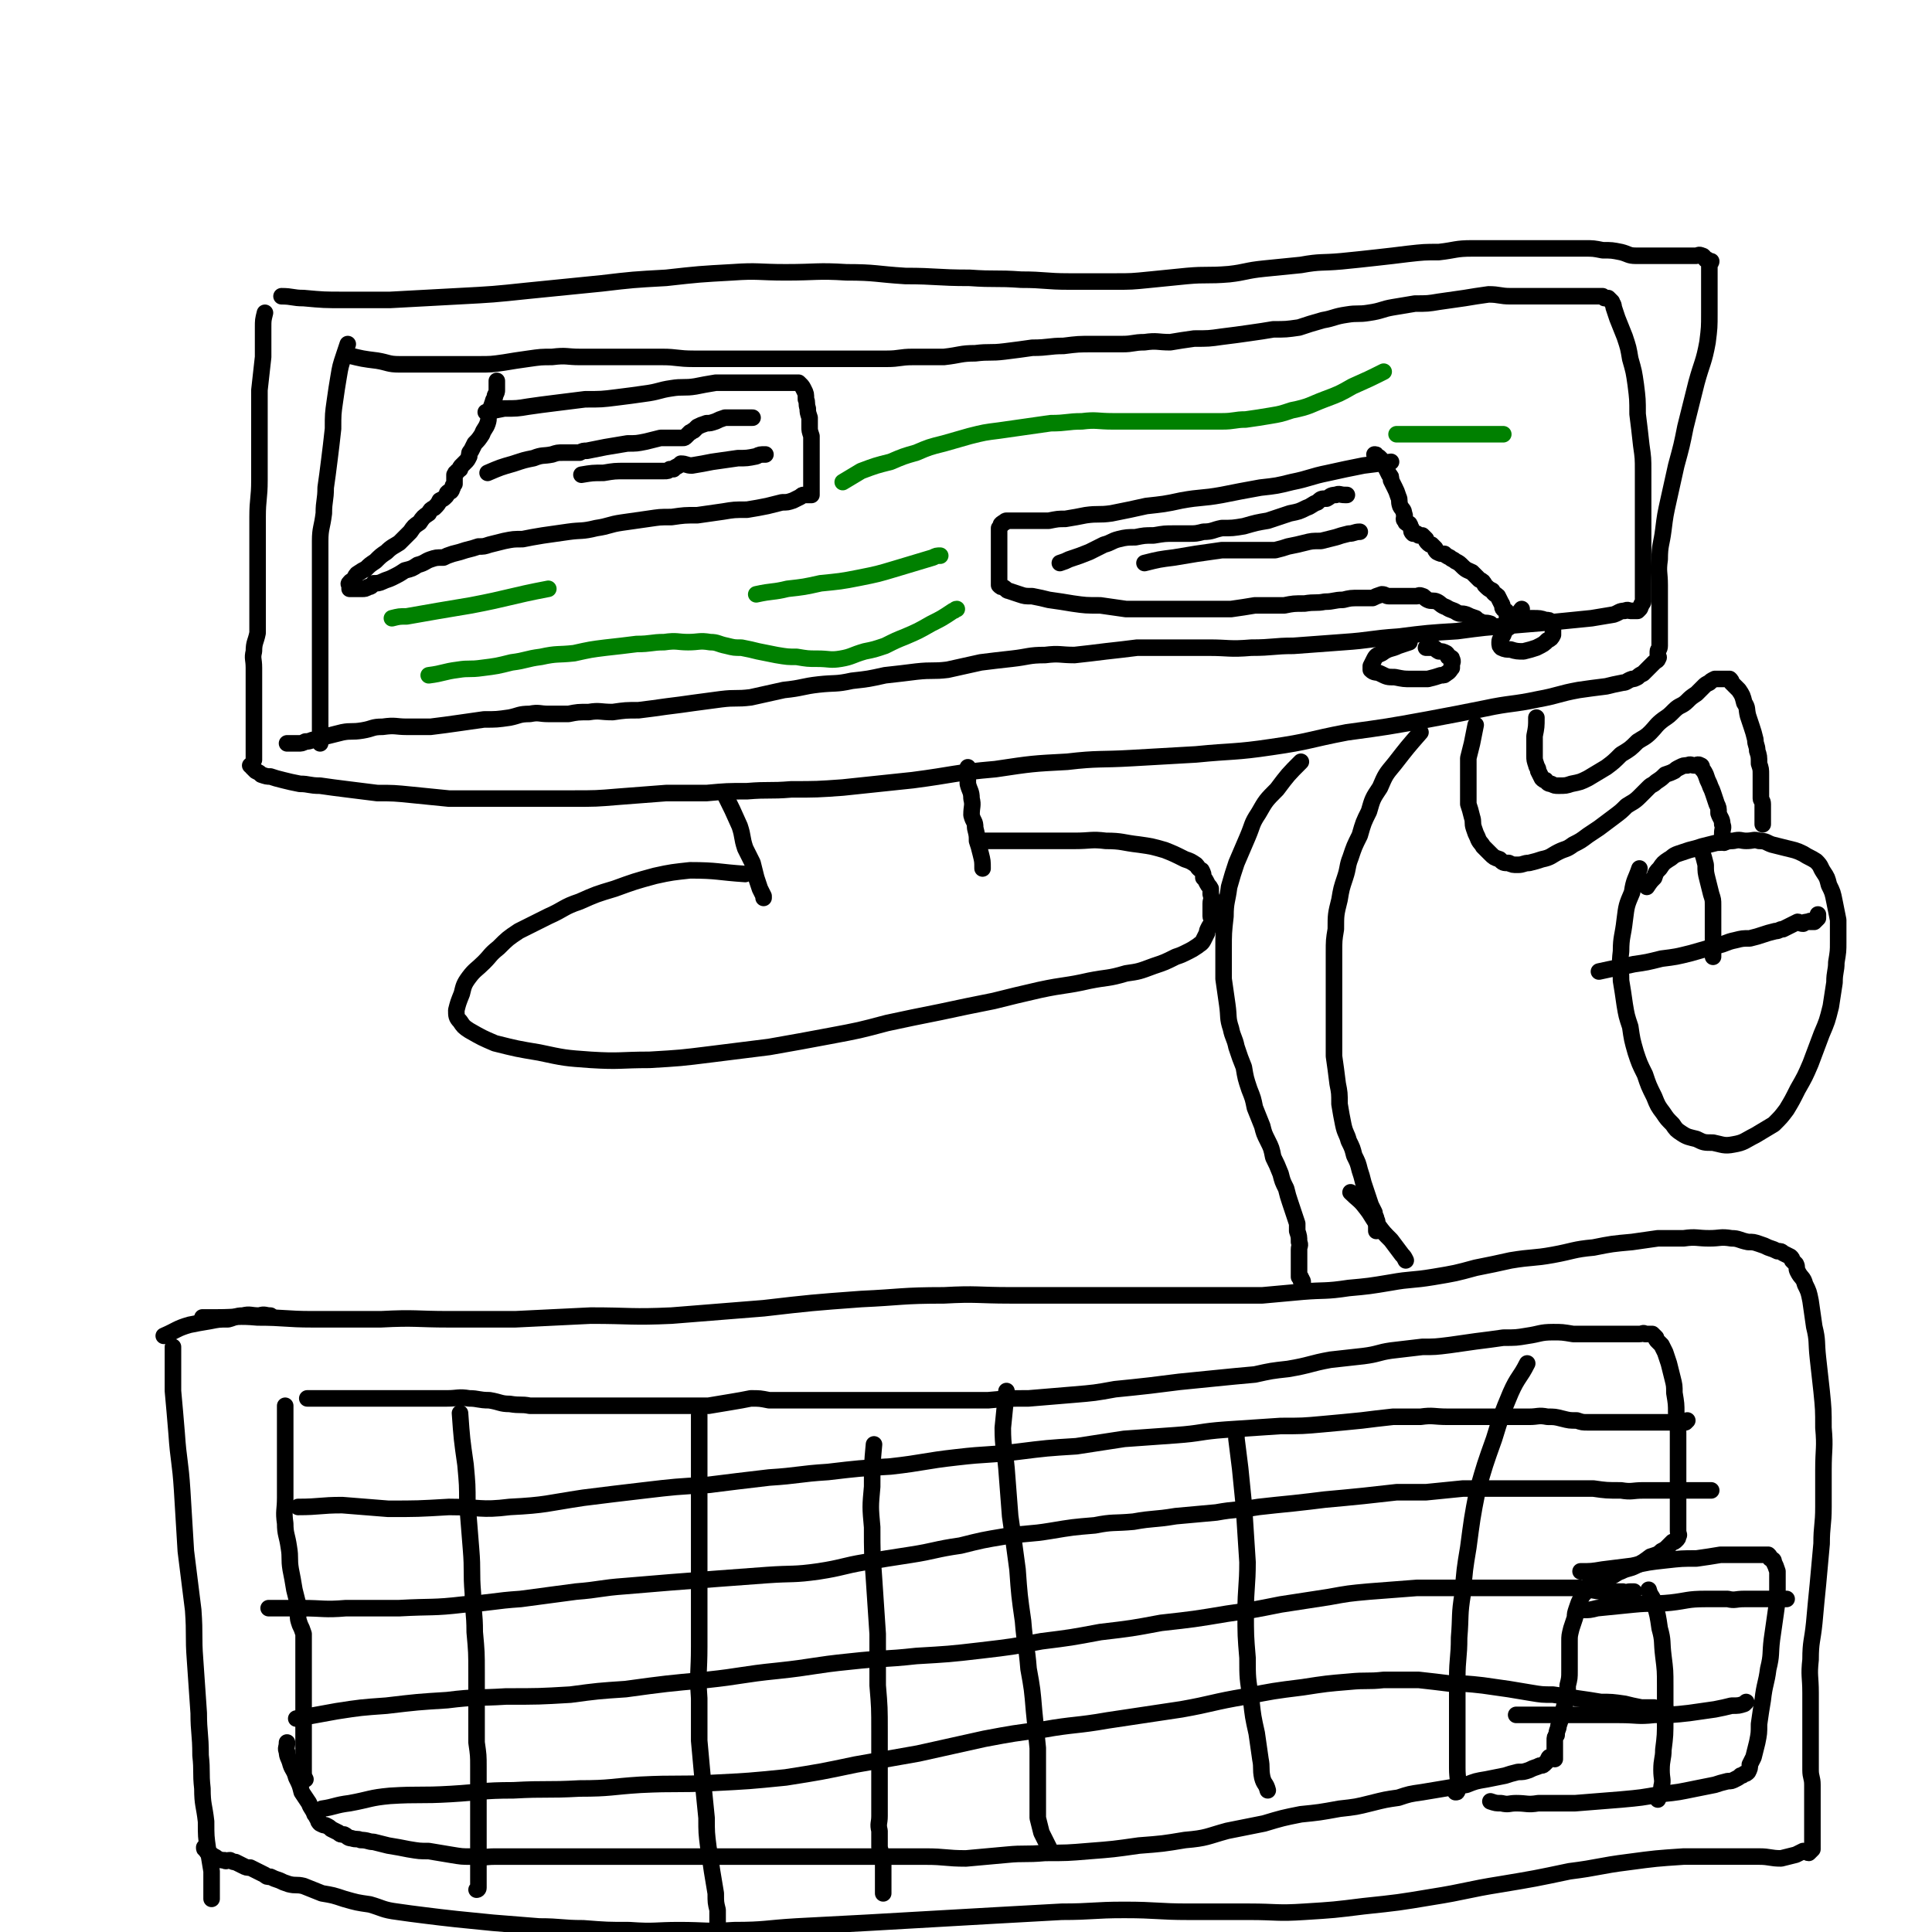 <svg viewBox='0 0 1050 1050' version='1.1' xmlns='http://www.w3.org/2000/svg' xmlns:xlink='http://www.w3.org/1999/xlink'><g fill='none' stroke='#000000' stroke-width='9' stroke-linecap='round' stroke-linejoin='round'><path d='M144,170c0,0 0,0 0,0 -1,4 -1,4 -1,8 0,8 0,8 0,16 -1,9 -1,9 -2,18 0,12 0,12 0,25 0,12 0,12 0,24 0,10 -1,10 -1,20 0,9 0,9 0,19 0,9 0,9 0,17 0,8 0,8 0,15 0,6 0,6 0,12 -1,5 -2,5 -2,10 -1,4 0,4 0,9 0,5 0,5 0,10 0,5 0,5 0,9 0,5 0,5 0,9 0,4 0,4 0,8 0,3 0,3 0,6 0,2 0,2 0,4 0,1 0,1 0,2 0,1 0,1 0,2 0,0 0,0 0,0 '/><path d='M153,161c0,0 0,0 0,0 6,0 6,1 12,1 11,1 11,1 22,1 13,0 13,0 25,0 18,-1 18,-1 37,-2 19,-1 19,-1 38,-3 20,-2 20,-2 40,-4 17,-2 17,-2 35,-3 18,-2 18,-2 36,-3 14,-1 14,0 29,0 17,0 17,-1 33,0 16,0 16,1 32,2 17,0 17,1 35,1 14,1 14,0 28,1 13,0 13,1 26,1 13,0 13,0 25,0 9,0 9,0 19,-1 10,-1 10,-1 20,-2 11,-1 11,0 23,-1 9,-1 9,-2 19,-3 10,-1 10,-1 20,-2 11,-2 11,-1 22,-2 10,-1 10,-1 19,-2 9,-1 9,-1 17,-2 9,-1 9,-1 17,-1 9,-1 9,-2 18,-2 8,0 8,0 16,0 6,0 6,0 12,0 6,0 6,0 11,0 6,0 6,0 12,0 5,0 5,0 10,0 5,0 5,0 10,1 5,0 5,0 10,1 4,1 4,2 8,2 3,0 3,0 7,0 4,0 4,0 7,0 3,0 3,0 6,0 1,0 1,0 3,0 1,0 1,0 3,0 2,0 2,0 3,0 2,0 2,0 4,0 1,0 1,-1 3,0 1,0 1,1 2,2 1,0 1,0 2,1 0,0 1,0 1,0 0,1 -1,1 -1,2 0,1 0,2 0,3 0,2 0,2 0,5 0,3 0,3 0,7 0,5 0,5 0,11 0,8 0,8 -1,16 -2,11 -3,11 -6,22 -3,12 -3,12 -6,24 -2,10 -2,10 -5,21 -2,9 -2,9 -4,18 -2,9 -2,9 -3,17 -1,8 -2,8 -2,16 -1,7 0,7 0,14 0,5 0,5 0,10 0,5 0,5 0,9 0,3 0,3 0,5 0,3 0,3 0,5 0,2 0,2 0,4 0,2 -1,2 -1,3 0,1 0,1 0,2 0,1 1,1 0,2 0,1 -1,1 -2,2 0,0 0,0 -1,1 -1,1 -1,1 -2,2 -1,1 -1,1 -2,2 0,0 0,0 -1,1 -2,1 -2,1 -3,2 -2,1 -2,1 -3,1 -3,1 -3,2 -5,2 -5,1 -5,1 -9,2 -8,1 -8,1 -15,2 -11,2 -11,3 -22,5 -14,3 -15,2 -29,5 -15,3 -15,3 -31,6 -22,4 -22,4 -44,7 -21,4 -20,5 -41,8 -20,3 -21,2 -41,4 -18,1 -18,1 -35,2 -17,1 -18,0 -35,2 -19,1 -19,1 -39,4 -23,2 -22,3 -45,6 -19,2 -19,2 -38,4 -14,1 -14,1 -28,1 -12,1 -12,0 -24,1 -11,0 -11,0 -22,1 -11,0 -11,0 -22,0 -13,1 -13,1 -26,2 -12,1 -12,1 -25,1 -12,0 -12,0 -24,0 -12,0 -12,0 -24,0 -10,0 -10,0 -19,0 -10,-1 -10,-1 -20,-2 -10,-1 -10,-1 -19,-1 -8,-1 -8,-1 -16,-2 -8,-1 -8,-1 -15,-2 -6,0 -6,-1 -11,-1 -5,-1 -5,-1 -9,-2 -4,-1 -4,-1 -7,-2 -2,0 -2,0 -5,-1 -1,-1 -1,-1 -3,-2 -1,-1 -1,-1 -2,-2 0,-1 0,-1 -1,-1 '/><path d='M189,187c0,0 0,0 0,0 -1,3 -1,3 -2,6 -2,6 -2,6 -3,12 -1,6 -1,6 -2,13 -1,7 -1,7 -1,15 -1,9 -1,9 -2,17 -1,8 -1,8 -2,15 0,7 -1,7 -1,14 -1,8 -2,8 -2,15 0,7 0,7 0,13 0,7 0,7 0,14 0,6 0,6 0,13 0,6 0,6 0,12 0,6 0,6 0,12 0,6 0,6 0,13 0,6 0,6 0,12 0,4 0,4 0,8 0,3 0,3 0,5 0,2 0,2 0,4 0,1 0,1 0,2 0,1 0,1 0,1 0,1 0,1 0,1 '/><path d='M189,193c0,0 0,0 0,0 8,2 8,2 16,3 6,1 6,2 12,2 6,0 6,0 12,0 7,0 7,0 15,0 8,0 8,0 16,0 7,0 7,0 14,-1 6,-1 6,-1 13,-2 7,-1 7,-1 13,-1 8,-1 8,0 15,0 8,0 8,0 15,0 8,0 8,0 16,0 7,0 7,0 14,0 8,0 8,1 17,1 8,0 8,0 16,0 8,0 8,0 15,0 7,0 7,0 14,0 7,0 7,0 13,0 8,0 8,0 15,0 9,0 9,0 17,0 7,0 7,0 15,0 7,0 7,-1 14,-1 9,0 9,0 17,0 9,-1 9,-2 17,-2 8,-1 8,0 16,-1 8,-1 8,-1 15,-2 9,0 9,-1 17,-1 8,-1 8,-1 16,-1 8,0 8,0 16,0 6,0 6,-1 12,-1 7,-1 7,0 14,0 6,-1 6,-1 13,-2 8,0 8,0 15,-1 8,-1 8,-1 15,-2 7,-1 7,-1 13,-2 7,0 7,0 14,-1 6,-2 6,-2 13,-4 6,-1 6,-2 13,-3 6,-1 6,0 12,-1 7,-1 7,-2 13,-3 6,-1 6,-1 12,-2 7,0 7,0 13,-1 7,-1 7,-1 14,-2 6,-1 6,-1 13,-2 6,0 6,1 12,1 5,0 5,0 10,0 5,0 5,0 10,0 4,0 4,0 8,0 4,0 4,0 8,0 2,0 2,0 5,0 2,0 2,0 4,0 2,0 2,0 3,0 1,0 1,0 2,0 0,0 0,0 1,1 1,0 1,0 2,0 1,1 1,1 2,2 0,1 1,1 1,3 1,3 1,3 2,6 2,5 2,5 4,10 2,6 2,6 3,12 2,7 2,7 3,14 1,8 1,8 1,16 1,8 1,8 2,17 1,7 1,7 1,14 0,7 0,7 0,14 0,6 0,6 0,13 0,5 0,5 0,11 0,5 0,5 0,10 0,4 0,4 0,7 0,3 0,3 0,6 0,3 0,3 0,6 0,1 0,1 0,2 0,1 0,1 0,2 0,1 -1,1 -1,2 -1,1 0,1 -1,2 0,0 0,0 -1,1 -1,0 -1,0 -2,0 -1,0 -1,0 -2,0 -1,0 -1,-1 -3,0 -3,0 -3,1 -6,2 -6,1 -6,1 -12,2 -10,1 -10,1 -20,2 -12,1 -12,1 -24,2 -14,1 -14,1 -29,3 -16,1 -16,1 -32,3 -15,1 -15,2 -30,3 -13,1 -13,1 -27,2 -11,0 -11,1 -23,1 -12,1 -12,0 -23,0 -10,0 -10,0 -20,0 -9,0 -9,0 -19,0 -8,1 -8,1 -17,2 -8,1 -8,1 -17,2 -8,0 -8,-1 -16,0 -9,0 -9,1 -18,2 -9,1 -9,1 -17,2 -9,2 -9,2 -18,4 -8,1 -8,0 -17,1 -8,1 -8,1 -17,2 -9,2 -9,2 -18,3 -9,2 -9,1 -18,2 -9,1 -9,2 -19,3 -9,2 -9,2 -18,4 -8,1 -8,0 -16,1 -8,1 -7,1 -15,2 -7,1 -7,1 -15,2 -7,1 -7,1 -15,2 -7,0 -7,0 -14,1 -7,0 -7,-1 -13,0 -6,0 -6,0 -11,1 -6,0 -6,0 -11,0 -5,0 -5,-1 -10,0 -6,0 -6,1 -11,2 -7,1 -7,1 -14,1 -7,1 -7,1 -14,2 -7,1 -7,1 -15,2 -6,0 -6,0 -13,0 -6,0 -6,-1 -13,0 -6,0 -5,1 -11,2 -6,1 -6,0 -11,1 -4,1 -4,1 -8,2 -4,1 -4,1 -7,2 -2,0 -2,1 -5,1 -2,1 -2,1 -4,1 -1,0 -1,0 -3,0 -1,0 -1,0 -2,0 -1,0 -1,0 -1,0 '/><path d='M756,251c0,0 0,0 0,0 -7,1 -7,1 -15,2 -10,2 -10,2 -19,4 -10,2 -10,3 -20,5 -8,2 -8,2 -17,3 -11,2 -11,2 -21,4 -11,2 -11,1 -22,3 -9,2 -10,2 -19,3 -9,2 -9,2 -19,4 -7,1 -7,0 -14,1 -5,1 -5,1 -11,2 -4,0 -4,0 -9,1 -3,0 -3,0 -7,0 -2,0 -2,0 -5,0 -2,0 -2,0 -3,0 -2,0 -2,0 -3,0 0,0 0,0 -1,0 -1,0 -1,0 -2,0 -1,0 -1,0 -2,0 0,0 -1,0 -1,1 -1,0 -1,0 -2,1 0,1 0,1 -1,2 0,1 0,1 0,2 0,2 0,2 0,4 0,2 0,2 0,4 0,2 0,2 0,5 0,2 0,2 0,5 0,1 0,1 0,3 0,1 0,1 0,3 0,2 0,2 0,3 0,1 0,1 0,2 1,1 1,1 2,1 2,1 2,2 3,2 3,1 3,1 6,2 3,1 3,1 7,1 5,1 5,1 9,2 7,1 7,1 13,2 7,1 7,1 15,1 7,1 7,1 14,2 7,0 7,0 14,0 7,0 7,0 14,0 7,0 7,0 14,0 8,0 8,0 15,0 7,-1 7,-1 13,-2 8,0 8,0 16,0 5,-1 5,-1 11,-1 6,-1 6,0 11,-1 5,0 5,-1 10,-1 4,-1 4,-1 9,-1 3,0 3,0 7,0 2,-1 2,-1 5,-2 2,0 2,1 4,1 2,0 2,0 3,0 1,0 1,0 3,0 0,0 0,0 1,0 1,0 1,0 2,0 1,0 1,0 2,0 0,0 0,0 1,0 0,0 0,0 1,0 1,0 1,0 2,0 1,0 1,-1 3,0 1,0 1,1 3,2 2,1 3,0 5,1 2,1 2,2 5,3 3,2 3,1 6,3 2,1 2,0 5,1 2,1 2,1 5,2 1,1 1,1 3,2 2,1 2,0 5,1 1,1 1,1 3,2 1,0 1,0 2,0 1,0 1,0 2,0 1,0 1,0 1,0 1,0 1,0 2,0 0,0 -1,-1 -1,-1 0,-1 0,-1 0,-2 0,-1 0,-1 0,-2 0,-1 0,-1 0,-2 0,0 1,-1 0,-1 0,-1 -1,-1 -2,-2 -1,-1 0,-2 -1,-3 -1,-2 -1,-2 -2,-4 -1,-1 -2,-1 -3,-3 -2,-1 -2,-1 -4,-3 -1,-2 -1,-2 -3,-3 -2,-2 -2,-2 -4,-4 -2,-1 -3,-1 -5,-3 -2,-2 -2,-2 -4,-3 -1,-1 -2,-1 -3,-2 -2,-1 -2,-1 -3,-2 -2,0 -2,0 -4,-1 -1,-1 -1,-1 -1,-2 -1,-1 -1,-1 -2,-2 -1,0 -1,0 -2,-1 -1,-1 -1,-1 -1,-2 -1,-1 -1,-1 -2,-2 -1,0 -1,0 -2,0 -1,-1 -1,-1 -1,-1 -1,0 -1,0 -2,0 -1,-1 -1,-1 -1,-3 -1,-1 0,-1 -1,-2 0,-1 -1,0 -2,-1 0,-1 -1,-1 -1,-2 0,-1 1,-1 0,-3 0,-2 -1,-2 -2,-4 -1,-3 0,-3 -1,-5 -1,-3 -1,-3 -2,-5 -1,-2 -1,-2 -2,-4 0,-2 0,-2 -1,-3 -1,-2 -1,-2 -2,-4 -1,-1 -1,-2 -2,-3 0,-1 0,-1 -1,-2 -1,-1 -1,-1 -2,-1 0,-1 0,-1 -1,-1 '/><path d='M264,224c0,0 0,0 0,0 5,-1 5,-1 10,-2 7,0 7,0 13,-1 7,-1 7,-1 15,-2 8,-1 8,-1 16,-2 9,0 9,0 17,-1 8,-1 8,-1 15,-2 8,-1 8,-2 15,-3 6,-1 7,0 13,-1 5,-1 5,-1 11,-2 4,0 4,0 8,0 4,0 4,0 8,0 3,0 3,0 6,0 2,0 2,0 5,0 2,0 2,0 5,0 2,0 2,0 4,0 2,0 2,0 3,0 1,0 1,0 2,0 0,0 0,0 1,0 1,0 1,0 2,0 0,0 1,0 1,0 0,0 0,0 1,1 1,1 1,1 2,3 1,2 1,2 1,5 1,2 0,2 1,5 0,2 0,2 1,5 0,2 0,2 0,5 0,2 0,2 1,5 0,2 0,2 0,5 0,2 0,2 0,5 0,2 0,2 0,4 0,2 0,2 0,4 0,1 0,1 0,3 0,2 0,2 0,3 0,1 0,1 0,3 0,0 0,0 0,1 0,1 0,1 0,2 0,1 0,1 0,2 0,0 0,0 0,0 -1,0 -1,0 -2,0 -1,0 -1,0 -2,0 -1,0 -1,0 -2,1 -2,1 -2,1 -4,2 -3,1 -3,1 -6,1 -4,1 -4,1 -8,2 -5,1 -5,1 -11,2 -7,0 -7,0 -13,1 -7,1 -7,1 -14,2 -7,0 -7,0 -14,1 -7,0 -6,0 -13,1 -7,1 -7,1 -14,2 -7,1 -7,2 -14,3 -8,2 -8,1 -15,2 -7,1 -7,1 -14,2 -6,1 -6,1 -11,2 -5,0 -5,0 -10,1 -4,1 -4,1 -8,2 -3,1 -3,1 -6,1 -3,1 -3,1 -7,2 -3,1 -3,1 -7,2 -3,1 -3,1 -5,2 -4,0 -4,0 -7,1 -3,1 -3,2 -7,3 -3,2 -3,2 -7,3 -3,2 -3,2 -7,4 -2,1 -3,1 -5,2 -2,1 -3,1 -5,1 -1,1 -1,2 -3,2 -1,1 -2,1 -3,1 -1,0 -1,0 -2,0 -1,0 -1,0 -2,0 0,0 0,0 -1,0 -1,0 -1,0 -2,0 0,-1 0,-1 0,-2 0,0 -1,-1 0,-1 0,-1 1,-1 2,-2 1,-1 1,-2 2,-3 3,-2 3,-2 5,-3 2,-2 2,-2 5,-4 3,-3 3,-3 6,-5 3,-3 4,-3 7,-5 3,-3 3,-3 6,-6 2,-3 2,-3 5,-5 2,-3 2,-3 5,-5 1,-2 1,-2 3,-3 2,-2 2,-2 3,-4 2,-1 2,-1 3,-2 1,-1 1,-1 1,-2 1,-1 1,-1 2,-1 1,-1 0,-1 1,-2 0,-1 0,-1 1,-2 0,-1 0,-1 0,-2 0,0 0,0 0,-1 0,-1 0,-1 0,-2 1,-1 0,-1 1,-1 0,-1 1,-1 2,-2 0,-1 0,-1 1,-2 1,-1 1,-1 2,-2 1,-1 1,-1 2,-3 0,-2 0,-2 1,-3 1,-2 1,-2 2,-4 2,-2 2,-2 4,-5 1,-3 2,-3 3,-6 1,-3 0,-3 1,-7 1,-2 1,-2 2,-5 0,-1 1,-1 1,-3 1,-2 1,-2 1,-3 0,-2 0,-2 0,-3 0,-1 0,-1 0,-2 0,0 0,0 0,0 '/><path d='M265,257c0,0 0,0 0,0 7,-3 7,-3 14,-5 6,-2 6,-2 11,-3 5,-2 5,-1 10,-2 3,-1 3,-1 6,-1 3,0 3,0 5,0 1,0 1,0 2,0 1,0 1,0 2,0 2,-1 2,-1 4,-1 5,-1 5,-1 10,-2 6,-1 6,-1 12,-2 5,0 5,0 10,-1 4,-1 4,-1 8,-2 4,0 4,0 7,0 3,0 3,0 5,0 1,0 1,0 2,-1 1,-1 1,-1 2,-2 1,0 1,-1 2,-1 1,-1 1,-1 2,-2 2,-1 2,-1 5,-2 2,0 2,0 5,-1 2,-1 2,-1 5,-2 2,0 2,0 5,0 2,0 2,0 5,0 2,0 2,0 4,0 0,0 0,0 1,0 '/><path d='M316,258c0,0 0,0 0,0 6,-1 6,-1 12,-1 6,-1 6,-1 12,-1 5,0 5,0 10,0 4,0 4,0 7,0 2,0 2,0 4,0 2,0 2,0 3,-1 1,0 1,0 2,0 1,-1 1,-1 1,-1 2,-1 2,-1 3,-2 3,0 3,1 6,1 6,-1 6,-1 11,-2 7,-1 7,-1 14,-2 5,0 5,0 10,-1 2,-1 2,-1 5,-1 '/><path d='M576,306c0,0 0,0 0,0 3,-1 3,-1 5,-2 6,-2 6,-2 11,-4 4,-2 4,-2 8,-4 4,-1 4,-2 8,-3 4,-1 5,-1 9,-1 5,-1 5,-1 10,-1 6,-1 6,-1 11,-1 4,0 4,0 8,0 4,0 4,0 8,-1 5,0 5,-1 10,-2 6,0 6,0 12,-1 7,-2 7,-2 13,-3 6,-2 6,-2 12,-4 5,-1 5,-1 9,-3 3,-1 3,-2 6,-3 2,-2 2,-2 5,-2 2,-1 2,-2 5,-2 2,-1 2,0 5,0 1,0 1,0 1,0 '/><path d='M622,306c0,0 0,0 0,0 8,-2 8,-2 16,-3 6,-1 6,-1 12,-2 7,-1 7,-1 14,-2 5,0 5,0 10,0 3,0 3,0 7,0 3,0 3,0 7,0 2,0 2,0 5,0 4,-1 4,-1 7,-2 5,-1 5,-1 9,-2 4,-1 4,-1 9,-1 4,-1 4,-1 8,-2 3,-1 3,-1 7,-2 3,0 3,-1 6,-1 '/><path d='M394,432c0,0 0,0 0,0 4,8 4,8 8,17 2,6 1,6 3,12 2,4 2,4 4,8 1,4 1,4 2,8 1,3 1,3 2,6 1,2 1,2 2,4 0,1 0,1 0,1 '/><path d='M526,417c0,0 0,0 0,0 0,4 0,4 0,9 1,4 2,4 2,8 1,4 0,4 0,9 1,4 2,3 2,7 1,4 1,4 1,7 1,3 1,3 2,7 1,4 1,4 1,8 0,0 0,0 0,0 '/><path d='M405,475c0,0 0,0 0,0 -15,-1 -15,-2 -30,-2 -9,1 -10,1 -19,3 -11,3 -11,3 -22,7 -10,3 -10,3 -19,7 -9,3 -8,4 -17,8 -8,4 -8,4 -16,8 -6,4 -6,4 -11,9 -5,4 -4,4 -8,8 -4,4 -5,4 -8,8 -3,4 -3,5 -4,9 -2,5 -2,5 -3,9 0,3 0,4 2,6 2,3 2,3 5,5 7,4 7,4 14,7 12,3 12,3 24,5 14,3 14,3 28,4 16,1 16,0 32,0 17,-1 17,-1 33,-3 16,-2 16,-2 32,-4 17,-3 17,-3 33,-6 16,-3 16,-3 31,-7 14,-3 14,-3 29,-6 14,-3 14,-3 29,-6 12,-3 12,-3 25,-6 14,-3 14,-2 27,-5 10,-2 10,-1 20,-4 7,-1 7,-1 15,-4 6,-2 6,-2 12,-5 3,-1 3,-1 7,-3 2,-1 2,-1 5,-3 1,-1 2,-1 3,-3 1,-2 1,-2 2,-4 0,-1 0,-1 1,-3 1,-2 2,-2 2,-3 0,-2 -1,-2 -1,-3 0,-2 0,-2 0,-4 0,-1 0,-1 0,-3 0,-2 1,-2 0,-5 0,-1 0,-1 0,-3 -1,-2 -1,-1 -2,-3 -1,-2 -1,-2 -2,-3 0,-2 0,-2 -1,-4 -2,-1 -2,-2 -3,-3 -3,-2 -3,-2 -6,-3 -6,-3 -6,-3 -11,-5 -7,-2 -7,-2 -14,-3 -9,-1 -9,-2 -18,-2 -8,-1 -8,0 -17,0 -9,0 -9,0 -17,0 -7,0 -7,0 -14,0 -5,0 -5,0 -9,0 -3,0 -3,0 -5,0 -2,0 -2,0 -4,0 -1,0 -1,0 -2,0 '/><path d='M766,349c0,0 0,0 0,0 -3,1 -3,1 -6,2 -4,2 -5,1 -9,4 -2,1 -3,1 -4,3 -1,2 -1,2 -2,4 0,1 0,1 0,2 2,2 3,1 5,2 4,2 4,2 8,2 5,1 5,1 9,1 5,0 5,0 9,0 4,-1 4,-1 7,-2 2,0 2,0 3,-1 2,-1 2,-2 3,-3 0,-1 0,-1 0,-2 0,-1 1,-1 0,-3 0,-1 -1,0 -2,-1 0,-1 0,-1 -1,-2 -2,-1 -2,-1 -4,-1 -2,-1 -2,-2 -3,-2 -2,0 -2,0 -3,0 0,0 0,0 -1,0 '/><path d='M827,331c0,0 0,0 0,0 -3,4 -3,4 -7,8 -1,3 -2,3 -3,6 -1,2 -2,2 -2,4 0,2 0,2 1,3 2,1 3,1 5,1 3,1 4,1 7,1 4,-1 4,-1 7,-2 4,-2 4,-2 6,-4 2,-1 2,-1 3,-3 0,-1 0,-2 0,-3 0,-1 0,-1 0,-2 0,-1 0,-1 -1,-2 -1,-1 -1,-1 -3,-1 -3,-1 -3,-1 -7,-1 -4,0 -4,0 -8,1 '/><path d='M94,732c0,0 0,0 0,0 0,12 0,12 0,24 1,11 1,11 2,23 1,15 2,15 3,31 1,16 1,17 2,33 2,16 2,16 4,32 1,14 0,14 1,27 1,15 1,15 2,29 0,11 1,11 1,23 1,9 0,9 1,18 0,9 1,9 2,18 0,8 0,8 1,15 1,6 1,6 2,12 0,4 0,4 0,8 0,3 0,3 0,5 0,1 0,1 0,2 '/><path d='M110,716c0,0 0,0 0,0 4,0 4,0 8,0 11,0 11,-1 22,0 15,0 15,1 30,1 18,0 18,0 37,0 19,-1 19,0 37,0 18,0 18,0 36,0 21,-1 21,-1 41,-2 22,0 22,1 44,0 25,-2 25,-2 50,-4 26,-3 26,-3 53,-5 22,-1 22,-2 45,-2 18,-1 18,0 36,0 17,0 17,0 33,0 15,0 15,0 30,0 13,0 13,0 27,0 13,0 13,0 26,0 10,0 10,0 21,0 11,-1 11,-1 22,-2 12,-1 12,0 25,-2 11,-1 11,-1 23,-3 11,-2 11,-1 23,-3 12,-2 12,-2 23,-5 10,-2 10,-2 19,-4 12,-2 12,-1 23,-3 11,-2 11,-3 22,-4 10,-2 10,-2 21,-3 7,-1 7,-1 14,-2 7,0 7,0 14,0 7,-1 7,0 14,0 6,0 6,-1 12,0 4,0 4,1 9,2 3,0 3,0 6,1 3,1 3,1 5,2 3,1 3,1 5,2 2,0 2,0 3,1 2,1 2,1 4,2 1,1 1,1 1,2 1,1 1,1 2,2 1,2 0,2 1,4 2,4 3,3 4,7 2,4 2,4 3,9 1,7 1,7 2,14 2,8 1,8 2,17 1,9 1,9 2,18 1,10 1,10 1,20 1,11 0,11 0,23 0,10 0,10 0,20 0,10 -1,10 -1,20 -1,11 -1,11 -2,22 -1,10 -1,10 -2,21 -1,10 -2,10 -2,20 -1,9 0,9 0,18 0,9 0,9 0,17 0,8 0,8 0,15 0,5 0,5 0,10 0,4 1,4 1,8 0,2 0,2 0,5 0,2 0,2 0,4 0,2 0,2 0,4 0,1 0,1 0,3 0,1 0,1 0,3 0,2 0,2 0,4 0,1 0,1 0,2 0,0 0,0 0,1 0,1 0,1 0,2 0,1 0,1 0,3 0,1 0,1 0,2 0,1 0,1 0,2 -1,1 -1,1 -2,2 -1,0 -1,-1 -3,-1 -2,1 -2,1 -4,2 -4,1 -4,1 -8,2 -6,0 -6,-1 -12,-1 -8,0 -8,0 -17,0 -12,0 -12,0 -24,0 -15,1 -15,1 -30,3 -16,2 -16,3 -32,5 -19,4 -19,4 -37,7 -19,3 -19,4 -38,7 -18,3 -18,3 -37,5 -16,2 -16,2 -32,3 -15,1 -15,0 -30,0 -16,0 -16,0 -33,0 -17,0 -17,-1 -35,-1 -17,0 -17,1 -34,1 -18,1 -18,1 -36,2 -17,1 -17,1 -35,2 -17,1 -17,1 -35,2 -19,1 -19,1 -38,2 -17,1 -17,2 -34,2 -15,1 -15,0 -30,0 -13,0 -13,1 -27,0 -12,0 -12,0 -25,-1 -12,0 -12,-1 -24,-1 -12,-1 -12,-1 -25,-2 -10,-1 -10,-1 -20,-2 -9,-1 -9,-1 -17,-2 -8,-1 -8,-1 -15,-2 -8,-1 -8,-2 -15,-4 -7,-1 -7,-1 -14,-3 -6,-2 -6,-2 -12,-3 -5,-2 -5,-2 -10,-4 -4,-1 -4,0 -8,-1 -3,-1 -3,-1 -5,-2 -3,-1 -3,-1 -5,-2 -2,0 -2,0 -3,-1 -2,-1 -2,-1 -4,-2 -2,-1 -2,-1 -4,-2 -2,0 -2,0 -4,-1 -2,-1 -2,-1 -4,-2 -1,0 -1,0 -3,-1 -2,0 -2,1 -3,0 -2,0 -2,0 -4,-1 -1,-1 -2,-1 -3,-2 -1,0 -1,0 -2,-1 -1,-1 -1,-1 -1,-2 -1,0 -1,0 -1,-1 '/><path d='M89,726c0,0 0,0 0,0 7,-3 7,-4 14,-6 5,-1 5,-1 11,-2 5,-1 5,-1 10,-1 4,-1 4,-2 8,-2 4,-1 4,0 9,0 3,-1 3,0 6,0 0,0 0,0 0,0 '/><path d='M155,764c0,0 0,0 0,0 0,3 0,3 0,7 0,7 0,7 0,13 0,8 0,8 0,15 0,8 0,8 0,15 0,7 -1,7 0,14 0,6 1,6 2,13 1,6 0,6 1,12 1,5 1,5 2,11 1,4 1,4 2,8 0,3 -1,3 0,6 0,2 0,2 1,5 1,2 1,2 2,5 0,1 0,2 0,3 0,2 0,2 0,4 0,0 0,0 0,1 0,1 0,1 0,2 0,1 0,1 0,2 0,0 0,0 0,1 0,1 0,1 0,2 0,0 0,0 0,1 0,0 0,0 0,1 0,1 0,1 0,2 0,0 0,0 0,1 0,1 0,1 0,2 0,1 0,1 0,2 0,3 0,3 0,5 0,2 0,2 0,5 0,1 0,1 0,3 0,2 0,2 0,4 0,2 0,2 0,3 0,2 0,2 0,4 0,1 0,1 0,2 0,2 0,2 0,3 0,2 0,2 0,4 0,1 0,1 0,3 0,1 0,1 0,3 0,3 0,3 0,5 0,3 0,3 0,6 0,3 0,3 1,5 '/><path d='M167,760c0,0 0,0 0,0 3,0 3,0 7,0 5,0 5,0 11,0 6,0 6,0 12,0 6,0 6,0 12,0 5,0 5,0 10,0 6,0 6,0 12,0 6,0 6,0 12,0 6,0 6,-1 12,0 5,0 5,1 11,1 6,1 6,2 11,2 6,1 6,0 11,1 7,0 7,0 13,0 8,0 8,0 15,0 8,0 8,0 16,0 7,0 7,0 14,0 6,0 6,0 13,0 6,0 6,0 12,0 7,0 7,0 14,0 6,-1 6,-1 12,-2 6,-1 6,-1 11,-2 5,0 5,0 10,1 5,0 5,0 10,0 7,0 7,0 13,0 7,0 7,0 13,0 7,0 7,0 14,0 6,0 6,0 13,0 8,0 8,0 16,0 10,0 10,0 19,0 11,0 11,0 21,0 11,-1 11,-1 22,-1 12,-1 12,-1 24,-2 12,-1 12,-1 23,-3 10,-1 10,-1 19,-2 8,-1 8,-1 16,-2 10,-1 10,-1 20,-2 10,-1 10,-1 21,-2 9,-2 9,-2 18,-3 12,-2 12,-3 23,-5 9,-1 9,-1 18,-2 8,-1 8,-2 15,-3 8,-1 9,-1 17,-2 7,0 7,0 15,-1 7,-1 7,-1 14,-2 8,-1 8,-1 15,-2 7,0 7,0 13,-1 7,-1 7,-2 14,-2 5,0 5,0 11,1 5,0 5,0 10,0 4,0 4,0 8,0 4,0 4,0 7,0 3,0 3,0 6,0 3,0 3,0 5,0 2,0 2,-1 3,0 2,0 2,0 4,0 1,1 1,1 2,2 0,1 0,1 1,2 1,1 1,1 2,2 1,2 1,2 2,4 1,3 1,3 2,6 1,4 1,4 2,8 1,4 1,4 1,8 1,6 1,6 1,11 1,6 1,6 1,11 0,5 0,5 0,10 0,5 0,5 0,10 0,5 0,5 0,9 0,4 0,4 0,8 0,3 0,3 0,5 0,3 0,3 0,5 0,1 0,1 0,3 0,2 0,2 0,3 0,2 1,2 0,3 0,1 0,1 -1,2 -1,1 -1,1 -2,1 -1,1 -1,1 -2,2 -2,2 -2,2 -4,3 -2,2 -3,2 -6,3 -4,3 -4,3 -8,5 -4,2 -4,1 -8,3 -3,1 -3,2 -6,3 -3,1 -3,1 -5,2 -2,1 -2,1 -3,2 -2,0 -2,0 -4,1 -1,2 -1,2 -2,4 -1,1 -1,1 -2,3 -1,2 -1,2 -2,5 -1,3 -1,3 -1,5 -1,3 -1,3 -2,6 -1,4 -1,4 -1,7 0,4 0,4 0,8 0,4 0,4 0,8 0,4 0,4 -1,8 0,4 0,4 -1,8 -1,4 -1,4 -2,8 -1,3 -1,3 -2,6 0,2 -1,2 -1,5 -1,1 -1,1 -1,3 0,1 0,1 0,3 0,1 0,1 0,2 0,1 0,1 0,2 0,0 0,0 0,1 0,1 0,1 0,1 0,0 0,1 0,1 0,0 0,-1 -1,-1 -1,0 -1,0 -2,0 -1,1 0,1 -1,2 -1,1 -1,1 -2,2 -1,1 -2,0 -3,1 -3,1 -3,1 -5,2 -3,1 -3,1 -6,1 -4,1 -4,1 -7,2 -5,1 -5,1 -10,2 -6,1 -6,1 -11,3 -6,1 -6,1 -12,2 -6,1 -6,1 -12,2 -7,1 -7,1 -13,3 -7,1 -7,1 -15,3 -8,2 -8,2 -17,3 -11,2 -11,2 -21,3 -10,2 -10,2 -20,5 -10,2 -10,2 -20,4 -11,3 -11,4 -23,5 -12,2 -12,2 -25,3 -14,2 -14,2 -27,3 -12,1 -12,1 -24,1 -11,1 -11,0 -21,1 -11,1 -11,1 -22,2 -11,0 -11,-1 -22,-1 -9,0 -9,0 -19,0 -10,0 -10,0 -20,0 -10,0 -10,0 -19,0 -8,0 -8,0 -16,0 -8,0 -8,0 -15,0 -7,0 -7,0 -15,0 -7,0 -7,0 -15,0 -7,0 -7,0 -15,0 -8,0 -8,0 -15,0 -7,0 -7,0 -14,0 -7,0 -7,0 -14,0 -7,0 -7,0 -15,0 -8,0 -8,0 -16,0 -7,0 -7,0 -14,0 -6,0 -6,0 -12,0 -6,0 -6,1 -13,0 -5,0 -5,0 -11,-1 -6,-1 -6,-1 -12,-2 -5,0 -5,0 -11,-1 -5,-1 -5,-1 -11,-2 -4,-1 -4,-1 -8,-2 -3,0 -3,-1 -7,-1 -2,-1 -2,0 -5,-1 -2,0 -2,-1 -4,-2 -2,0 -2,0 -3,-1 -2,-1 -2,-1 -4,-2 -1,-1 -1,-1 -3,-2 -1,0 -1,0 -3,-1 -1,-1 -1,-1 -1,-2 -1,-1 -1,-2 -2,-3 -1,-3 -2,-3 -3,-6 -2,-3 -2,-3 -4,-6 -1,-4 -1,-4 -3,-8 -1,-4 -2,-4 -3,-7 -1,-4 -2,-4 -2,-7 -1,-2 0,-2 0,-5 '/><path d='M162,819c0,0 0,0 0,0 12,0 12,-1 24,-1 12,1 12,1 25,2 16,0 16,0 33,-1 17,0 17,2 33,0 20,-1 20,-2 40,-5 16,-2 16,-2 33,-4 17,-2 17,-2 35,-3 16,-2 16,-2 33,-4 16,-1 16,-2 32,-3 17,-2 17,-2 34,-3 18,-2 18,-3 36,-5 17,-2 17,-1 33,-3 16,-2 16,-2 32,-3 13,-2 13,-2 26,-4 14,-1 14,-1 28,-2 14,-1 13,-2 27,-3 15,-1 15,-1 30,-2 12,0 12,0 23,-1 11,-1 11,-1 21,-2 8,-1 8,-1 17,-2 7,0 7,0 15,0 7,-1 7,0 15,0 6,0 6,0 13,0 5,0 5,0 11,0 6,0 6,0 11,0 5,0 5,0 9,0 5,0 5,-1 10,0 4,0 4,0 8,1 4,1 4,1 8,1 3,1 3,1 6,1 3,0 3,0 5,0 2,0 2,0 3,0 1,0 1,0 3,0 1,0 1,0 1,0 1,0 1,0 2,0 1,0 1,0 2,0 1,0 1,0 1,0 2,0 2,0 4,0 3,0 3,0 6,0 3,0 3,0 6,0 4,0 4,0 8,0 2,0 2,0 5,0 2,0 2,0 4,0 1,0 1,0 3,0 1,-1 1,-1 1,-1 0,0 0,0 0,0 '/><path d='M146,874c0,0 0,0 0,0 9,0 9,0 18,0 12,0 12,1 24,0 14,0 14,0 29,0 18,-1 18,0 35,-2 16,-1 16,-2 31,-3 15,-2 15,-2 30,-4 13,-1 13,-2 27,-3 12,-1 12,-1 24,-2 13,-1 13,-1 26,-2 13,-1 13,-1 27,-2 14,-1 14,0 28,-2 13,-2 13,-3 25,-5 12,-2 12,-2 25,-4 13,-2 13,-3 27,-5 12,-3 12,-3 24,-5 13,-2 13,-1 25,-3 12,-2 12,-2 24,-3 10,-2 10,-1 21,-2 11,-2 11,-1 23,-3 11,-1 11,-1 22,-2 11,-2 11,-1 23,-3 9,-1 9,-1 19,-2 9,-1 9,-1 17,-2 11,-1 11,-1 21,-2 9,-1 9,-1 18,-2 8,0 8,0 16,0 10,-1 10,-1 20,-2 10,0 10,0 19,0 8,0 8,0 16,0 9,0 9,0 17,0 9,0 9,0 19,0 7,1 7,1 15,1 6,1 6,0 12,0 3,0 3,0 7,0 4,0 4,0 7,0 3,0 3,0 6,0 3,0 3,0 6,0 2,0 2,0 5,0 3,0 3,0 6,0 '/><path d='M161,934c0,0 0,0 0,0 11,-2 11,-2 22,-4 13,-2 13,-2 27,-3 17,-2 17,-2 33,-3 16,-2 16,-1 32,-2 18,0 18,0 35,-1 15,-2 15,-2 30,-3 22,-3 22,-3 44,-5 19,-2 19,-3 39,-5 19,-2 19,-3 39,-5 18,-2 18,-1 36,-3 17,-1 18,-1 35,-3 17,-2 17,-2 33,-5 16,-2 16,-2 32,-5 17,-2 17,-2 33,-5 18,-2 18,-2 36,-5 14,-2 14,-2 29,-5 13,-2 13,-2 26,-4 11,-2 11,-2 22,-3 13,-1 13,-1 26,-2 10,0 10,0 21,0 11,0 11,0 21,0 9,0 9,0 18,0 8,0 8,0 16,0 7,0 7,0 13,0 5,1 5,1 11,2 3,0 3,0 7,0 3,0 3,0 5,0 2,1 2,0 4,0 1,0 1,0 2,0 '/><path d='M175,983c0,0 0,0 0,0 7,-1 7,-2 15,-3 11,-2 11,-3 22,-4 16,-1 16,0 33,-1 17,-1 17,-2 34,-2 18,-1 18,0 36,-1 17,0 17,-1 33,-2 20,-1 20,0 39,-1 20,-1 20,-1 40,-3 19,-3 19,-3 38,-7 17,-3 17,-3 34,-6 18,-4 18,-4 36,-8 16,-3 16,-3 32,-5 17,-3 18,-2 35,-5 20,-3 20,-3 40,-6 17,-3 17,-4 35,-7 15,-3 15,-3 31,-5 13,-2 13,-2 25,-3 10,-1 10,0 19,-1 10,0 10,0 19,0 9,1 9,1 17,2 9,0 9,0 18,1 7,1 7,1 14,2 6,1 6,1 12,2 6,1 6,1 12,1 7,1 7,1 13,2 7,1 7,1 13,2 6,0 6,0 13,1 4,1 4,1 9,2 4,0 4,0 7,0 3,1 3,0 6,0 0,0 0,0 0,0 '/><path d='M250,768c0,0 0,0 0,0 1,14 1,14 3,28 1,11 1,11 1,21 1,13 1,13 2,25 1,12 0,12 1,24 0,10 1,10 1,21 1,11 1,11 1,22 0,11 0,11 0,21 0,8 0,8 0,17 1,7 1,7 1,13 0,7 0,7 0,14 0,6 0,6 0,13 0,6 0,6 0,12 0,5 0,5 0,11 0,4 0,4 0,7 0,3 0,3 0,6 0,2 0,2 0,3 0,1 -1,1 -1,1 '/><path d='M380,769c0,0 0,0 0,0 0,10 0,10 0,21 0,10 0,10 0,20 0,14 0,14 0,28 0,14 0,14 0,29 0,14 0,14 0,28 0,14 -1,14 0,28 0,11 0,11 0,23 1,11 1,11 2,22 1,10 1,10 2,20 0,8 0,8 1,16 1,6 1,6 2,13 1,6 1,6 2,12 0,5 0,5 1,9 0,4 0,4 0,8 0,2 0,2 0,3 0,1 0,1 0,2 0,0 0,0 0,0 '/><path d='M547,756c0,0 0,0 0,0 -1,10 -1,10 -2,20 0,11 1,11 2,22 1,13 1,13 2,26 2,14 2,14 4,29 1,14 1,14 3,28 1,13 2,13 3,26 2,11 2,11 3,23 1,10 1,10 2,20 0,8 0,8 0,16 0,6 0,6 0,13 0,4 0,4 0,9 1,4 1,4 2,8 1,2 1,2 2,4 1,2 1,2 2,4 0,0 0,0 0,0 '/><path d='M671,777c0,0 0,0 0,0 1,2 1,2 1,5 1,8 1,8 2,16 1,10 1,10 2,20 1,16 1,16 2,31 0,13 -1,14 -1,27 0,13 0,13 1,25 0,11 0,11 2,23 1,9 1,9 3,18 1,7 1,7 2,14 1,5 0,5 1,10 1,4 2,3 3,7 0,0 0,0 0,0 '/><path d='M830,741c0,0 0,0 0,0 -4,8 -5,7 -9,16 -5,12 -5,12 -9,25 -5,14 -5,14 -9,28 -3,15 -3,16 -5,31 -2,12 -2,12 -3,25 -2,12 -1,12 -2,24 0,11 -1,11 -1,22 0,10 0,10 0,21 0,7 0,7 0,15 0,6 0,6 0,13 0,6 1,6 0,12 0,1 0,1 -1,1 '/><path d='M475,785c0,0 0,0 0,0 -1,11 -1,11 -1,23 -1,11 -1,11 0,22 0,14 0,14 1,28 1,15 1,15 2,30 0,14 0,14 0,28 1,12 1,12 1,25 0,10 0,10 0,19 0,8 0,8 0,16 0,5 0,5 0,11 0,4 -1,4 0,8 0,5 0,5 0,9 1,4 1,4 2,8 0,2 0,2 0,5 0,2 0,2 0,3 0,2 0,2 0,3 0,1 0,1 0,2 0,0 0,0 0,1 0,1 0,1 0,2 0,0 0,0 0,1 '/><path d='M859,854c0,0 0,0 0,0 6,0 6,0 12,-1 8,-1 8,-1 16,-2 9,-2 9,-2 18,-3 9,-1 9,-1 17,-1 7,-1 7,-1 13,-2 5,0 5,0 10,0 3,0 3,0 5,0 3,0 3,0 5,0 2,0 2,0 3,0 2,0 2,0 3,0 1,1 1,1 1,2 1,1 2,0 2,2 1,2 1,2 2,5 0,5 0,5 0,9 0,7 0,7 -1,14 -1,7 -1,7 -2,14 -1,8 0,8 -2,16 -1,8 -2,8 -3,17 -1,6 -1,6 -2,13 0,5 0,5 -1,10 -1,4 -1,4 -2,8 -1,2 -1,2 -2,4 0,2 0,2 -1,4 -1,1 -1,1 -2,1 -1,1 -1,1 -2,1 -1,1 -1,1 -3,2 -2,1 -2,1 -4,1 -4,1 -4,1 -7,2 -5,1 -5,1 -10,2 -10,2 -9,2 -19,3 -11,2 -11,2 -22,3 -12,1 -12,1 -25,2 -10,0 -10,0 -20,0 -6,1 -6,0 -12,0 -4,0 -4,1 -8,0 -3,0 -3,0 -6,-1 0,0 0,0 0,0 '/><path d='M896,864c0,0 0,0 0,0 1,4 2,3 3,7 2,7 2,7 3,14 2,7 1,7 2,15 1,8 1,8 1,16 0,9 0,9 0,18 0,9 0,9 -1,17 0,5 -1,5 -1,11 0,5 1,5 0,9 0,4 -1,4 -2,7 0,0 0,0 0,0 '/><path d='M824,932c0,0 0,0 0,0 8,0 8,0 16,0 10,0 10,0 19,0 10,0 10,0 21,0 10,0 10,1 19,0 10,0 10,0 19,-1 7,-1 7,-1 14,-2 5,-1 5,-1 9,-2 4,0 4,0 7,-1 0,0 0,0 1,-1 '/><path d='M860,875c0,0 0,0 0,0 4,0 4,0 8,-1 10,-1 10,-1 20,-2 10,-1 10,0 20,-1 9,-1 9,-2 19,-2 6,0 6,0 12,0 4,1 4,0 9,0 3,0 3,0 6,0 3,0 3,0 5,0 3,0 3,0 5,0 2,0 2,0 4,0 1,0 1,0 3,0 0,0 0,0 0,0 '/><path d='M707,414c0,0 0,0 0,0 -7,7 -7,7 -13,15 -6,6 -6,6 -10,13 -4,6 -3,6 -6,13 -3,7 -3,7 -6,14 -2,6 -2,6 -4,13 -1,8 -2,8 -2,16 -1,9 -1,9 -1,18 0,8 0,8 0,16 1,7 1,7 2,14 1,7 0,7 2,13 1,5 2,5 3,10 2,6 2,6 4,11 1,6 1,6 3,12 2,5 2,5 3,10 2,5 2,5 4,10 1,4 1,4 3,8 2,4 2,4 3,9 2,4 2,4 4,9 1,4 1,4 3,8 1,4 1,4 2,7 1,3 1,3 2,6 1,3 1,3 2,6 0,2 0,2 0,4 1,3 1,3 1,6 1,2 0,2 0,4 0,2 0,2 0,3 0,2 0,2 0,3 0,1 0,1 0,2 0,1 0,1 0,1 0,1 0,1 0,2 0,1 0,1 0,2 0,0 0,0 0,1 0,0 0,0 0,1 1,0 1,0 1,1 1,0 0,1 0,1 1,0 1,0 1,1 '/><path d='M772,398c0,0 0,0 0,0 -7,8 -7,8 -14,17 -5,6 -5,6 -8,13 -4,6 -4,6 -6,13 -3,6 -3,6 -5,13 -3,6 -3,6 -5,12 -2,5 -1,5 -3,11 -2,6 -2,6 -3,12 -2,8 -2,8 -2,16 -1,6 -1,6 -1,13 0,7 0,7 0,14 0,7 0,7 0,13 0,7 0,7 0,14 0,7 0,7 0,15 1,7 1,7 2,15 1,5 1,5 1,11 1,6 1,6 2,11 1,5 2,5 3,9 2,4 2,4 3,8 2,4 2,4 3,8 1,3 1,3 2,7 1,3 1,3 2,6 1,3 1,3 2,6 1,2 1,2 2,4 0,2 1,2 1,4 1,1 0,1 0,1 0,1 0,1 0,2 0,1 0,1 0,2 0,0 0,0 0,1 '/><path d='M734,648c0,0 0,0 0,0 4,4 5,4 8,8 4,5 3,5 7,10 3,4 3,4 7,8 3,4 3,4 6,8 1,1 1,1 2,3 '/><path d='M891,472c0,0 0,0 0,0 -2,6 -3,6 -4,13 -3,7 -3,7 -4,15 -1,9 -2,9 -2,17 -1,8 0,8 0,16 1,6 1,6 2,13 1,6 1,6 3,12 1,7 1,7 3,14 2,6 2,6 5,12 2,6 2,6 5,12 2,5 2,5 5,9 2,3 2,3 5,6 2,3 2,3 5,5 3,2 4,2 8,3 4,2 4,2 9,2 5,1 6,2 11,1 6,-1 6,-2 12,-5 5,-3 5,-3 10,-6 4,-4 4,-4 7,-8 3,-5 3,-5 6,-11 4,-7 4,-7 7,-14 3,-8 3,-8 6,-16 3,-7 3,-7 5,-15 1,-6 1,-7 2,-13 0,-6 1,-6 1,-11 1,-6 1,-6 1,-11 0,-6 0,-6 0,-12 -1,-5 -1,-5 -2,-10 -1,-5 -1,-5 -3,-9 -1,-4 -1,-4 -3,-7 -2,-3 -1,-3 -4,-6 -3,-2 -4,-2 -7,-4 -4,-2 -5,-2 -9,-3 -4,-1 -4,-1 -8,-2 -3,-1 -3,-2 -7,-2 -3,-1 -3,0 -7,0 -3,0 -3,-1 -7,0 -4,0 -4,1 -9,1 -4,1 -4,1 -8,2 -3,1 -3,1 -7,2 -3,1 -3,1 -6,2 -3,1 -3,2 -5,3 -3,2 -3,2 -5,5 -2,2 -2,2 -3,5 -2,2 -2,2 -4,5 '/><path d='M869,528c0,0 0,0 0,0 9,-2 10,-2 19,-4 7,-1 7,-1 15,-3 8,-1 8,-1 16,-3 7,-2 7,-2 14,-4 5,-1 5,-2 10,-3 4,-1 4,-1 8,-1 4,-1 4,-1 7,-2 3,-1 3,-1 7,-2 2,0 2,-1 4,-1 2,-1 2,-1 4,-2 2,-1 2,-1 4,-2 1,0 1,1 3,1 1,-1 1,-1 3,-1 1,-1 1,0 1,0 1,0 1,0 2,0 1,-1 1,-1 2,-2 0,-1 0,-1 0,-2 0,0 0,0 0,0 '/><path d='M925,463c0,0 0,0 0,0 1,3 1,3 2,7 0,4 0,4 1,8 1,4 1,4 2,8 1,3 1,3 1,6 0,3 0,3 0,5 0,2 0,2 0,4 0,2 0,2 0,4 0,1 0,1 0,3 0,1 0,1 0,2 0,1 0,1 0,3 0,1 0,1 0,3 0,1 0,1 0,2 0,1 0,1 0,2 '/><path d='M802,394c0,0 0,0 0,0 -1,5 -1,5 -2,10 -1,4 -1,4 -2,8 0,4 0,4 0,8 0,5 0,5 0,9 0,4 0,4 0,8 1,3 1,3 2,7 1,3 0,3 1,6 1,3 1,3 2,5 1,3 2,3 3,5 2,2 2,2 4,4 2,2 2,2 5,3 2,2 2,2 5,2 2,1 2,1 5,1 3,0 3,-1 6,-1 4,-1 4,-1 7,-2 5,-1 5,-2 9,-4 4,-2 4,-1 8,-4 4,-2 4,-2 8,-5 3,-2 3,-2 6,-4 4,-3 4,-3 8,-6 4,-3 4,-3 7,-6 3,-2 4,-2 7,-5 2,-2 2,-2 5,-5 2,-2 2,-1 4,-3 3,-2 3,-2 5,-4 3,-1 3,-1 5,-2 1,-1 1,-1 3,-2 2,-1 2,-1 4,-1 2,-1 2,0 4,0 1,0 2,-1 3,0 1,0 1,1 1,2 1,1 1,1 2,3 1,3 1,3 2,5 1,3 1,2 2,5 1,3 1,3 2,6 1,2 1,2 1,5 1,3 2,3 2,6 1,2 0,2 0,5 0,2 1,2 1,3 1,1 0,1 0,2 '/><path d='M835,390c0,0 0,0 0,0 0,5 0,5 -1,10 0,3 0,3 0,6 0,2 0,2 0,5 0,2 0,2 1,5 0,1 1,1 1,3 1,2 1,2 2,4 1,1 1,1 2,1 1,1 1,2 3,2 2,1 2,1 4,1 4,0 4,0 7,-1 5,-1 5,-1 9,-3 5,-3 5,-3 10,-6 4,-3 4,-3 8,-7 5,-3 5,-3 9,-7 3,-2 4,-2 7,-5 3,-3 3,-4 7,-7 3,-2 3,-2 6,-5 3,-3 4,-2 7,-5 2,-2 2,-2 5,-4 2,-2 2,-2 4,-4 1,-1 1,-1 3,-2 1,-1 1,-1 3,-2 1,0 1,0 2,0 2,0 2,0 4,0 1,0 1,0 2,0 1,1 1,1 1,2 2,2 2,2 4,4 2,3 2,3 3,7 2,3 1,3 2,7 1,3 1,3 2,6 1,3 1,3 2,7 0,3 1,3 1,6 1,3 1,3 1,7 1,3 1,3 1,6 0,3 0,3 0,5 0,2 0,2 0,4 0,2 0,2 0,4 0,1 1,1 1,3 0,2 0,2 0,3 0,2 0,2 0,4 0,1 0,1 0,2 0,1 0,1 0,1 0,1 0,1 0,1 '/></g>
<g fill='none' stroke='#008000' stroke-width='9' stroke-linecap='round' stroke-linejoin='round'><path d='M233,367c0,0 0,0 0,0 8,-1 8,-2 16,-3 6,-1 6,0 13,-1 8,-1 8,-1 16,-3 8,-1 8,-2 16,-3 9,-2 9,-1 18,-2 9,-2 9,-2 17,-3 9,-1 9,-1 17,-2 8,0 8,-1 15,-1 7,-1 7,0 13,0 6,0 6,-1 12,0 4,0 4,1 9,2 4,1 4,1 8,1 5,1 5,1 9,2 5,1 5,1 10,2 6,1 6,1 11,1 6,1 6,1 11,1 7,0 7,1 13,0 6,-1 6,-2 13,-4 5,-1 5,-1 11,-3 6,-3 6,-3 11,-5 7,-3 7,-3 14,-7 6,-3 6,-3 12,-7 1,0 1,-1 2,-1 '/><path d='M458,262c0,0 0,0 0,0 5,-3 5,-3 10,-6 8,-3 8,-3 16,-5 7,-3 7,-3 14,-5 7,-3 7,-3 15,-5 7,-2 7,-2 14,-4 8,-2 8,-2 16,-3 7,-1 7,-1 14,-2 7,-1 7,-1 14,-2 9,0 9,-1 17,-1 8,-1 8,0 17,0 7,0 7,0 15,0 8,0 8,0 16,0 7,0 7,0 15,0 6,0 6,0 13,0 7,0 7,-1 13,-1 7,-1 7,-1 13,-2 6,-1 6,-1 12,-3 10,-2 10,-3 18,-6 8,-3 8,-3 15,-7 9,-4 9,-4 17,-8 '/><path d='M411,323c0,0 0,0 0,0 9,-2 9,-1 17,-3 9,-1 9,-1 18,-3 10,-1 11,-1 21,-3 10,-2 10,-2 20,-5 10,-3 10,-3 20,-6 2,-1 2,-1 4,-1 '/><path d='M759,236c0,0 0,0 0,0 10,0 10,0 19,0 7,0 7,0 13,0 7,0 7,0 14,0 5,0 5,0 10,0 1,0 1,0 2,0 '/><path d='M213,336c0,0 0,0 0,0 4,-1 4,-1 8,-1 17,-3 17,-3 35,-6 21,-4 21,-5 42,-9 '/></g>
</svg>